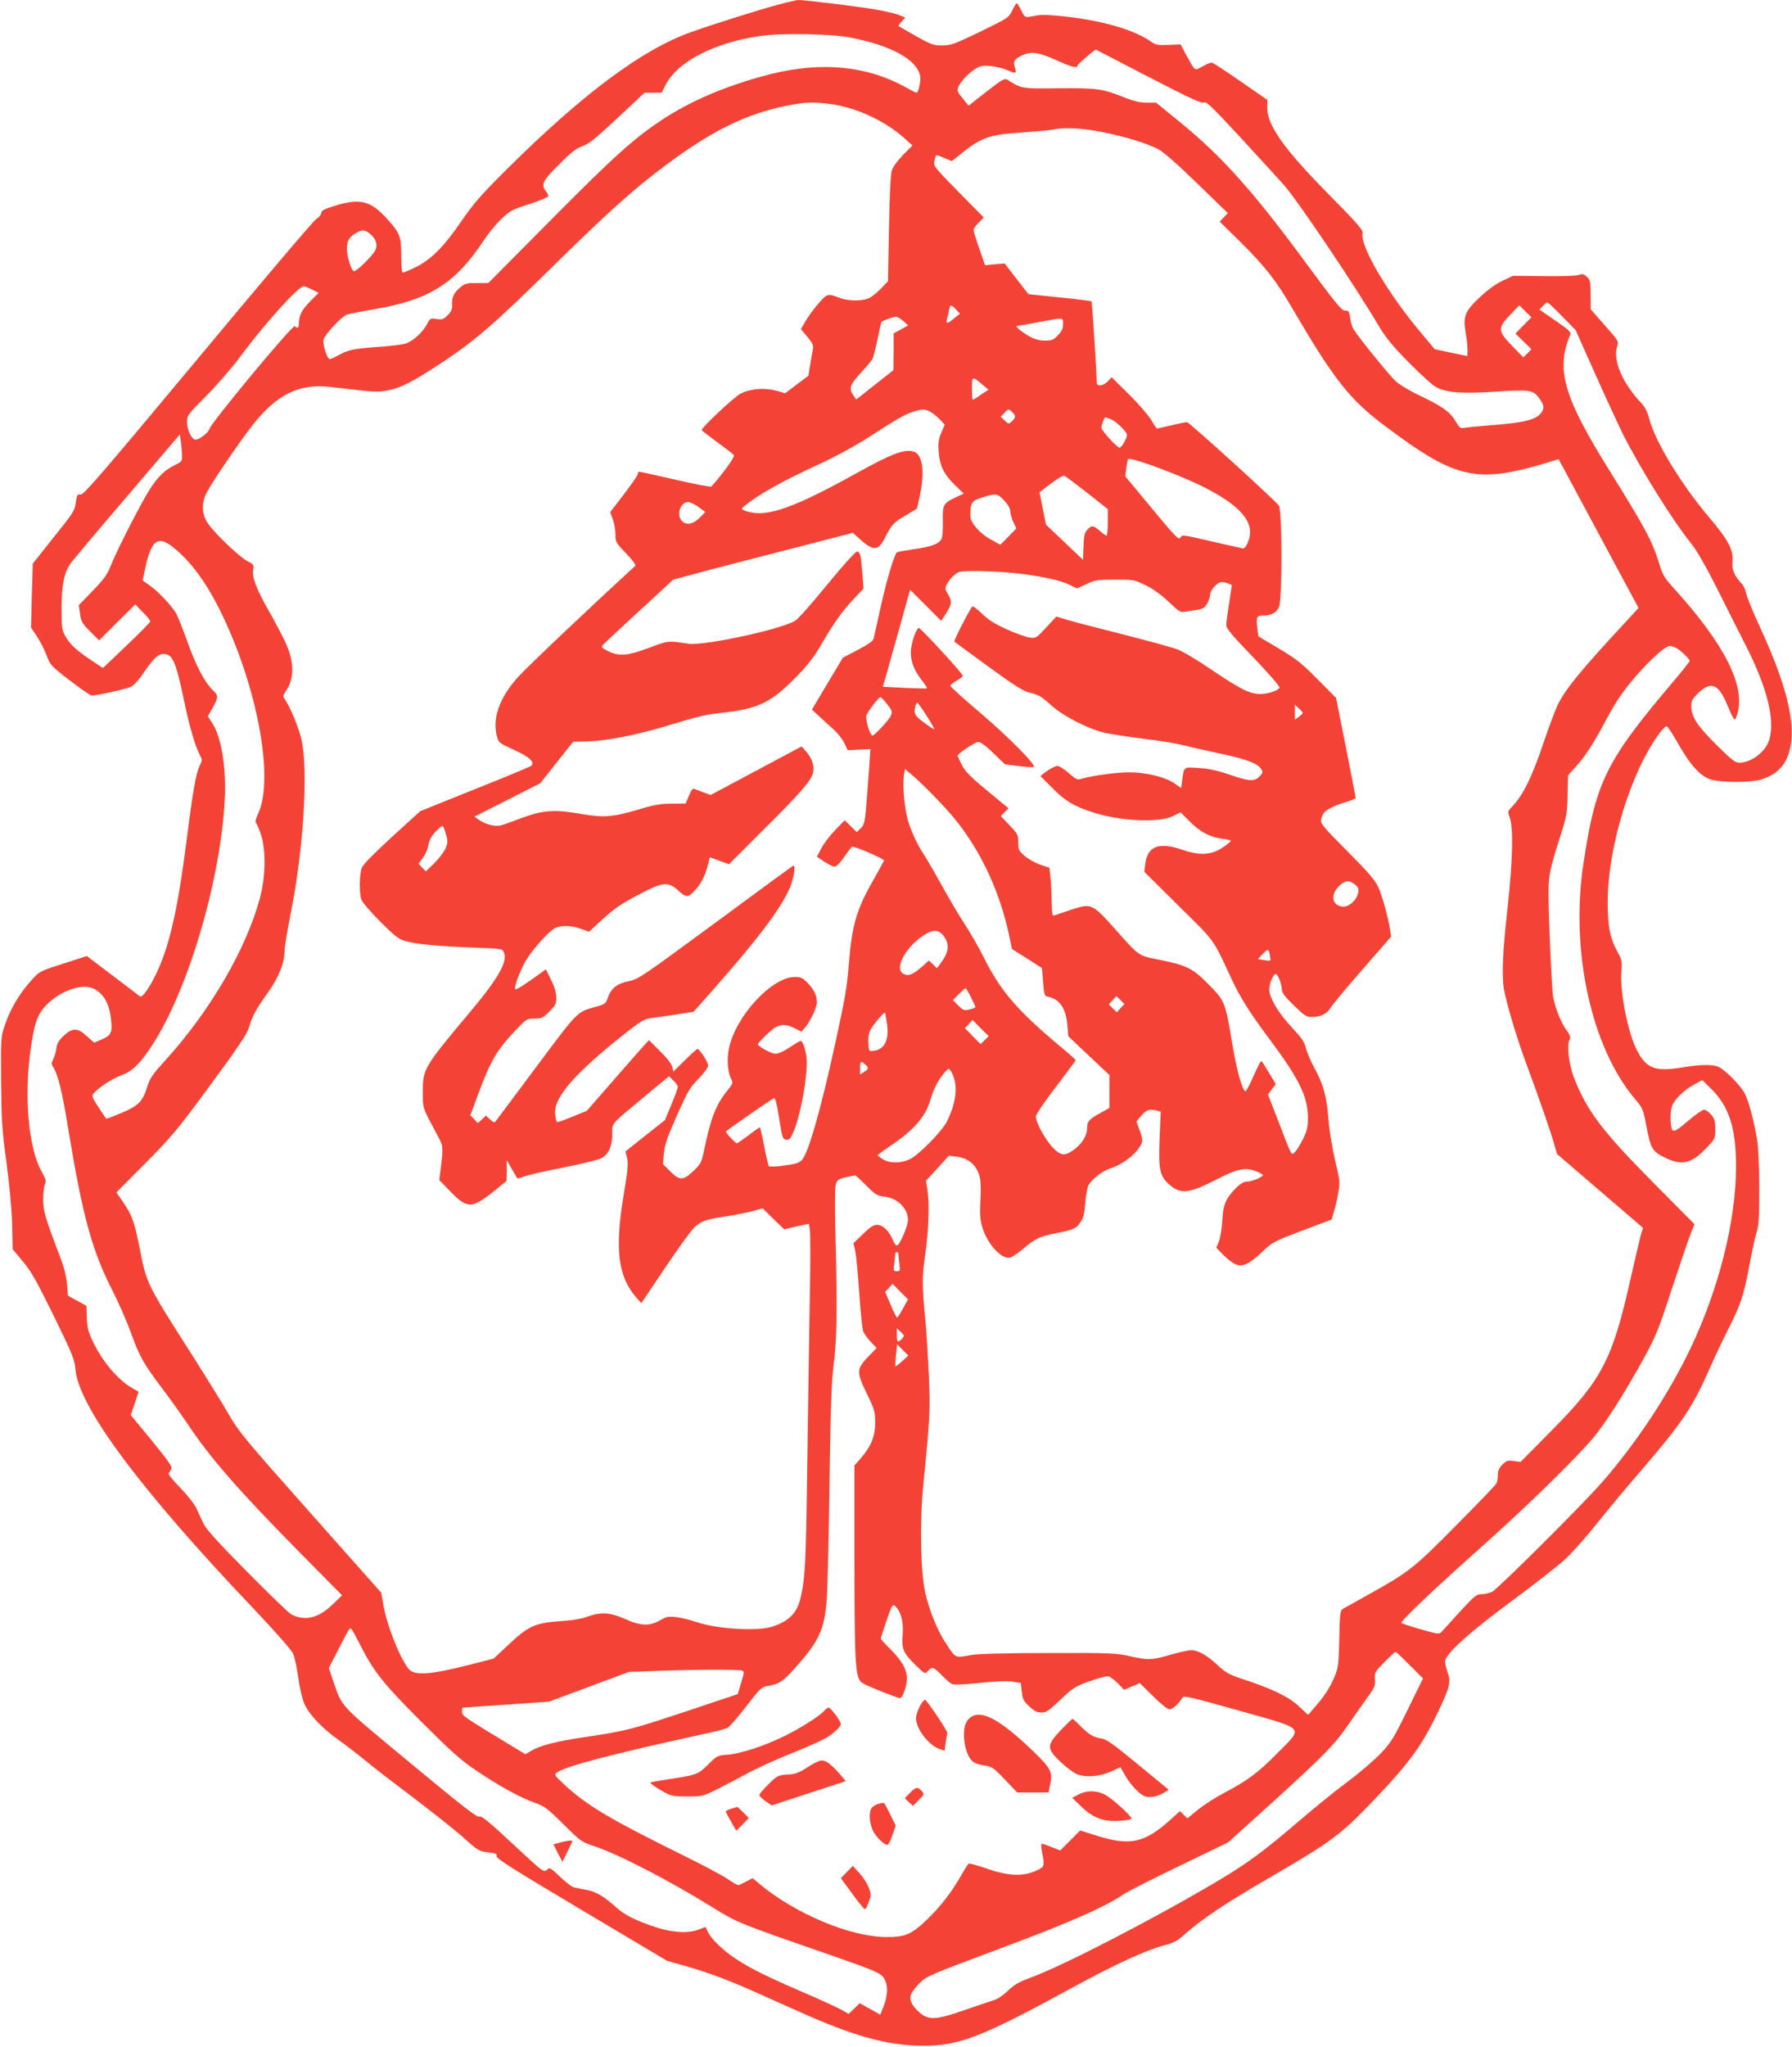 <?xml version="1.0" standalone="no"?>
<!DOCTYPE svg PUBLIC "-//W3C//DTD SVG 20010904//EN"
 "http://www.w3.org/TR/2001/REC-SVG-20010904/DTD/svg10.dtd">
<svg version="1.0" xmlns="http://www.w3.org/2000/svg"
 width="1121pt" height="1280pt" viewBox="0 0 1121 1280"
 preserveAspectRatio="xMidYMid meet">
<g transform="translate(0,1280) scale(0.1,-0.1)"
fill="#f44336" stroke="none">
<path d="M4880 12774 c-103 -26 -424 -127 -560 -176 -305 -109 -677 -387
-1151 -858 -163 -162 -210 -217 -284 -325 -110 -161 -189 -239 -287 -287 -40
-20 -76 -34 -80 -32 -5 3 -8 50 -8 106 0 120 -9 142 -91 232 -102 111 -167
127 -321 80 -69 -21 -88 -31 -88 -45 0 -11 -15 -29 -33 -40 -18 -12 -352 -406
-742 -875 -600 -720 -713 -851 -731 -847 -19 4 -22 -1 -29 -44 -8 -59 -10 -62
-154 -242 l-116 -146 -6 -200 -5 -200 37 -55 c20 -30 47 -83 60 -118 23 -61
28 -67 146 -158 68 -52 129 -94 137 -94 33 0 222 42 247 56 16 8 47 41 69 74
67 99 98 130 131 130 59 0 78 -44 130 -290 33 -159 69 -286 98 -339 17 -32 17
-35 0 -70 -23 -49 -42 -155 -79 -446 -53 -417 -100 -638 -173 -811 -43 -102
-105 -198 -121 -186 -6 5 -83 64 -172 131 l-161 122 -124 -40 c-175 -56 -170
-53 -228 -118 -69 -77 -127 -174 -159 -270 -27 -78 -27 -79 -25 -353 2 -246 5
-302 34 -515 20 -151 33 -295 35 -389 l3 -148 64 -77 c53 -63 86 -122 194
-342 118 -241 130 -272 135 -333 19 -232 404 -751 1112 -1494 133 -141 239
-260 249 -283 10 -21 24 -89 33 -151 9 -68 25 -134 39 -166 31 -67 108 -149
215 -225 47 -33 121 -91 165 -127 44 -37 179 -141 300 -232 121 -92 263 -204
315 -251 90 -81 97 -85 153 -91 48 -6 57 -10 53 -24 -4 -14 104 -82 531 -336
l536 -319 131 -37 c137 -40 262 -87 431 -163 55 -25 172 -77 260 -116 344
-155 554 -213 770 -215 235 -2 373 52 959 372 255 139 449 228 566 258 43 11
77 28 100 49 120 108 266 207 565 380 367 213 431 261 616 453 238 247 318
355 420 566 79 164 86 195 65 256 -9 25 -16 56 -16 69 0 46 149 181 422 382
141 104 291 222 333 261 41 39 128 136 192 217 64 80 186 227 271 325 263 305
329 403 434 641 31 71 86 188 122 258 75 148 95 208 131 402 14 77 33 165 43
195 14 46 17 93 17 280 0 132 -6 256 -13 300 -20 119 -52 241 -77 290 -27 53
-128 154 -168 169 -40 15 -111 14 -225 -5 -168 -27 -221 -8 -281 105 -58 110
-110 374 -98 503 5 54 2 67 -23 112 -48 85 -64 163 -63 321 2 344 148 816 326
1052 18 23 37 42 42 42 6 0 36 -46 68 -102 80 -142 144 -212 209 -232 68 -20
247 -20 315 0 76 23 131 67 160 131 72 158 20 415 -164 814 -47 102 -88 201
-90 220 -3 19 -15 46 -28 60 -48 52 -62 88 -57 139 6 71 -27 134 -142 270
-180 212 -342 478 -380 625 -10 40 -26 71 -49 95 -121 129 -180 271 -150 358
10 27 6 34 -78 128 l-88 100 -1 91 c0 82 -2 93 -23 113 -20 18 -28 20 -51 11
-15 -5 -107 -9 -219 -7 l-192 2 -66 -31 c-44 -21 -93 -57 -143 -104 -93 -88
-104 -117 -88 -219 7 -38 12 -88 12 -109 l0 -39 -102 21 -103 22 -84 100
c-214 255 -387 550 -367 628 4 16 -37 63 -203 231 -288 291 -396 442 -394 554
l1 46 -166 115 c-91 63 -172 116 -179 118 -7 2 -34 -8 -60 -23 -53 -29 -44
-34 -101 68 l-37 69 -76 -3 c-63 -3 -80 0 -105 18 -80 56 -199 100 -359 132
-116 24 -302 43 -345 36 -17 -3 -44 -7 -60 -10 -28 -4 -32 -1 -52 40 -12 25
-25 45 -28 45 -3 0 -16 -21 -28 -46 -22 -45 -27 -48 -200 -132 -161 -78 -183
-86 -237 -86 -55 -1 -68 4 -165 58 -58 33 -107 61 -109 63 -3 2 6 14 19 28
l23 25 -39 16 c-21 9 -86 24 -144 34 -101 18 -452 61 -488 60 -9 -1 -60 -12
-112 -26z m440 -209 c257 -50 417 -138 436 -241 6 -31 -11 -104 -23 -104 -3 0
-34 15 -67 34 -259 143 -559 165 -908 66 -242 -68 -444 -156 -613 -267 -178
-117 -301 -228 -695 -625 l-395 -398 -72 0 c-63 0 -75 -3 -102 -26 -42 -35
-54 -61 -53 -107 2 -31 -4 -45 -28 -69 -27 -26 -35 -29 -69 -23 -38 6 -40 5
-60 -32 -26 -52 -90 -109 -138 -123 -21 -6 -99 -15 -173 -20 -150 -11 -180
-17 -247 -54 -25 -14 -49 -24 -53 -21 -18 11 -42 95 -36 121 8 32 111 143 145
156 14 5 89 20 167 33 352 60 513 161 696 440 26 39 73 96 105 126 53 51 68
59 176 93 64 21 117 43 117 50 0 6 -7 20 -15 30 -32 42 -20 67 83 168 76 77
108 101 146 114 40 14 82 48 219 176 l169 158 53 0 54 0 23 46 c73 147 306
268 594 309 132 19 447 14 564 -10z m1865 -246 c261 -135 333 -168 347 -160
14 9 51 -28 231 -222 117 -128 238 -259 268 -293 86 -97 445 -630 598 -889 41
-68 86 -123 185 -223 72 -73 148 -142 168 -152 67 -36 164 -43 364 -30 214 15
245 11 277 -33 35 -47 40 -67 22 -93 -32 -49 -102 -67 -324 -84 -75 -6 -148
-13 -162 -16 -23 -4 -30 1 -53 41 -35 59 -84 94 -222 160 -61 28 -129 69 -151
89 -39 35 -232 272 -265 326 -9 14 -19 46 -22 72 -6 42 -10 46 -31 45 -21 -2
-59 45 -272 334 -304 412 -502 633 -754 839 l-157 128 -58 0 c-45 0 -81 9
-147 35 -128 52 -168 57 -407 55 -229 -3 -230 -3 -316 52 -20 12 -30 7 -134
-74 l-111 -87 -22 27 c-12 15 -27 35 -34 43 -7 9 -13 23 -13 30 0 26 52 90 99
122 42 28 51 30 106 26 33 -3 80 -14 105 -25 24 -11 47 -19 51 -16 5 2 3 18
-3 34 -12 36 -3 51 46 74 56 26 102 20 211 -29 99 -45 135 -54 135 -35 0 7 86
82 115 100 0 0 149 -77 330 -171z m-1988 -170 c159 -21 337 -104 458 -211 l53
-48 -58 -58 c-35 -36 -63 -74 -71 -98 -8 -26 -14 -149 -18 -366 l-6 -327 -45
-47 c-25 -25 -59 -53 -77 -60 -42 -18 -128 -17 -178 2 -78 30 -78 30 -134 -33
-29 -33 -65 -82 -81 -110 l-30 -51 41 -49 c33 -40 39 -53 34 -78 -3 -16 -11
-60 -17 -97 l-11 -68 -72 -54 -73 -55 -58 16 c-75 19 -158 12 -220 -18 -40
-20 -245 -212 -244 -229 0 -3 44 -36 96 -75 53 -38 100 -75 105 -81 8 -10 -65
-112 -141 -197 -3 -4 -104 15 -224 43 -120 27 -222 50 -227 50 -5 0 -9 -6 -9
-14 0 -8 -39 -64 -86 -126 l-87 -113 17 -46 c9 -25 16 -68 16 -94 0 -47 3 -52
67 -118 39 -41 63 -73 57 -78 -285 -261 -686 -641 -737 -699 -115 -131 -158
-256 -128 -368 10 -39 15 -42 107 -84 95 -43 132 -77 108 -99 -5 -5 -163 -71
-352 -146 l-343 -138 -176 -160 c-109 -100 -181 -173 -189 -193 -16 -39 -18
-161 -3 -201 5 -15 58 -77 117 -136 91 -91 115 -110 157 -122 69 -20 197 -32
418 -41 186 -6 189 -7 199 -30 26 -56 -35 -163 -209 -370 -293 -350 -298 -358
-298 -504 0 -104 -5 -90 94 -275 35 -64 35 -69 15 -227 l-6 -48 67 -69 c111
-115 137 -113 293 14 l61 50 1 65 0 65 31 -55 c18 -30 33 -57 35 -59 2 -2 25
4 51 14 26 9 137 34 246 55 109 22 213 47 230 57 45 26 67 75 67 150 0 73 -17
53 210 242 l145 120 27 -26 c16 -15 28 -33 28 -41 0 -7 -18 -57 -40 -110 l-40
-97 -124 -98 -123 -98 10 -43 c8 -35 4 -79 -22 -232 -56 -340 -35 -508 80
-639 l31 -35 149 222 c83 123 166 238 186 255 42 38 71 48 208 68 55 9 126 23
158 32 l58 16 67 -66 68 -65 77 18 77 17 6 -36 c4 -20 4 -209 0 -421 -4 -212
-11 -682 -16 -1045 -8 -619 -13 -708 -40 -831 -22 -99 -70 -150 -173 -185 -93
-33 -348 -18 -481 27 -39 14 -96 27 -127 31 -49 5 -62 2 -101 -21 -64 -37
-120 -35 -218 9 -92 41 -152 45 -234 15 -35 -14 -96 -24 -175 -29 -154 -11
-196 -30 -321 -148 l-92 -86 -149 -38 c-260 -66 -352 -71 -388 -20 -60 85
-133 274 -154 400 l-12 70 -443 499 c-400 450 -450 510 -506 608 -34 60 -141
233 -237 384 -281 441 -281 440 -324 657 -33 169 -49 212 -102 291 l-45 65
180 181 c165 166 199 206 407 489 173 235 230 320 242 360 21 73 46 118 120
221 67 95 103 184 103 260 0 22 18 129 39 236 79 393 110 883 68 1080 -16 75
-74 215 -108 261 -10 13 -8 22 8 45 53 75 55 174 6 290 -16 38 -64 130 -106
204 -82 142 -113 223 -103 271 5 26 1 31 -37 50 -51 27 -209 178 -248 238 -39
60 -40 128 -3 196 33 63 199 307 280 411 152 196 294 267 490 244 293 -34 291
-34 361 -21 81 15 159 55 340 175 210 140 324 239 671 580 361 355 522 500
717 646 327 245 558 351 855 394 51 7 111 6 187 -5z m1693 -174 c144 -28 282
-70 357 -109 30 -15 121 -95 241 -212 l193 -187 -25 -26 -26 -27 131 -129
c151 -149 223 -241 321 -410 265 -452 360 -573 583 -740 450 -337 574 -363
1038 -221 l47 14 44 -81 c24 -45 137 -255 250 -466 l206 -383 -77 -84 c-286
-308 -376 -418 -428 -521 -14 -29 -53 -132 -86 -229 -76 -225 -128 -332 -200
-409 -28 -29 -28 -31 -14 -70 23 -66 18 -270 -15 -570 -32 -286 -37 -431 -19
-517 22 -105 80 -298 140 -459 80 -215 154 -430 173 -500 l16 -56 269 -231
269 -231 -14 -46 c-7 -26 -36 -149 -64 -273 -113 -505 -179 -631 -496 -951
l-192 -194 -43 6 c-37 5 -46 2 -71 -23 -20 -21 -28 -38 -28 -65 0 -20 -4 -44
-9 -53 -5 -9 -119 -128 -254 -264 -265 -268 -294 -290 -551 -433 -76 -42 -146
-81 -156 -87 -16 -10 -19 -32 -22 -187 -4 -162 -6 -181 -30 -238 -29 -69 -67
-127 -126 -193 l-39 -45 -60 56 c-64 59 -166 108 -355 170 -77 25 -100 38
-150 84 -67 63 -124 95 -166 95 -15 0 -66 -11 -112 -24 -136 -39 -150 -40
-262 -16 -98 22 -123 23 -518 22 -266 0 -438 -5 -480 -12 -108 -19 -100 -22
-156 62 -59 87 -106 202 -136 327 -29 126 -35 432 -14 656 45 455 46 480 36
714 -6 124 -15 273 -21 331 -22 230 -22 271 0 423 21 151 26 313 12 402 l-9
50 72 78 71 79 50 -6 c76 -9 128 -56 145 -132 5 -21 7 -86 3 -144 -4 -82 -2
-118 11 -162 31 -107 121 -206 175 -193 14 4 50 28 80 54 73 63 107 79 199 97
113 21 135 30 160 69 19 26 26 54 31 122 4 48 13 97 19 109 21 39 89 92 143
109 85 28 174 103 193 162 4 12 -2 42 -14 72 -11 29 -20 54 -20 56 0 2 14 20
31 40 31 35 51 41 97 29 l23 -7 -7 -168 c-8 -194 1 -235 62 -288 68 -61 124
-55 285 28 136 71 187 82 254 57 25 -10 45 -21 45 -25 0 -12 -69 -41 -99 -41
-20 0 -41 -12 -71 -42 -62 -63 -79 -102 -84 -205 -3 -48 -12 -105 -21 -127
l-16 -39 43 -45 c24 -24 58 -51 76 -58 45 -20 84 -2 169 78 65 61 75 66 250
132 l183 69 15 51 c9 28 21 81 27 118 11 63 10 76 -20 200 -18 77 -36 186 -42
260 -11 143 -31 216 -90 323 -21 39 -44 93 -51 120 -10 41 -27 65 -90 132 -81
86 -139 184 -139 235 0 39 27 101 42 96 14 -5 36 -63 37 -99 1 -18 22 -46 75
-97 68 -66 77 -72 115 -72 54 0 94 21 118 62 11 18 100 125 198 237 l177 203
-6 42 c-12 77 -48 211 -73 265 -18 43 -60 92 -194 227 -159 160 -171 175 -164
201 3 15 12 34 18 41 16 20 75 48 140 67 31 9 57 21 57 26 0 6 -28 149 -61
317 l-61 307 -116 117 c-99 100 -133 127 -242 192 l-128 76 -7 55 c-8 65 -3
75 34 75 55 0 89 19 103 58 20 57 19 600 -2 630 -25 35 -561 522 -575 522 -8
0 -51 -9 -97 -20 -46 -11 -86 -20 -90 -20 -3 0 -20 24 -36 53 -17 28 -79 101
-139 160 l-109 108 -24 -26 c-13 -14 -34 -25 -47 -25 -19 0 -23 5 -23 33 -2
83 -28 488 -32 492 -3 3 -92 14 -199 25 -107 11 -195 20 -195 20 -1 0 -34 43
-75 96 l-74 96 -61 -5 -62 -6 -36 104 c-20 58 -36 110 -36 117 0 7 14 27 32
45 l32 33 -158 160 c-152 155 -157 161 -151 193 4 17 9 34 11 36 2 2 25 -5 51
-17 l47 -20 39 31 c142 117 194 136 397 148 85 6 173 14 195 18 74 16 174 11
305 -14z m-4578 -635 c40 -31 53 -72 35 -106 -21 -40 -123 -138 -135 -130 -16
10 -42 96 -42 138 0 50 13 74 53 98 40 25 58 25 89 0z m-360 -351 l41 -21 -51
-51 c-54 -55 -72 -90 -72 -138 0 -30 -9 -36 -26 -19 -12 12 -525 -605 -534
-643 -6 -23 -63 -67 -87 -67 -23 0 -53 62 -53 109 0 43 3 47 125 170 68 69
164 180 212 246 145 196 360 435 393 435 6 0 29 -9 52 -21z m7819 -166 l86
-88 118 -265 c65 -146 144 -317 176 -382 106 -212 312 -543 429 -688 34 -42
91 -141 161 -280 59 -118 141 -281 182 -361 130 -256 181 -457 146 -582 -21
-76 -111 -146 -187 -147 -28 0 -47 15 -146 113 -120 119 -156 175 -156 242 0
33 7 45 45 82 81 77 128 55 185 -87 18 -44 36 -80 41 -80 4 0 13 17 18 38 49
173 -79 428 -384 767 -73 80 -84 98 -104 165 -44 144 -87 225 -314 589 -287
461 -336 631 -243 852 5 11 -19 33 -94 84 l-100 69 22 23 c12 13 24 23 27 23
4 0 45 -39 92 -87z m-3790 41 l24 -26 -35 -28 c-44 -37 -54 -37 -46 -4 4 15
10 39 13 55 7 36 13 36 44 3z m3549 -99 l-50 -51 50 -49 50 -49 -25 -26 -26
-25 -69 71 c-91 94 -93 112 -13 195 l57 60 38 -38 38 -37 -50 -51z m-3880 28
l31 -28 -45 -25 -46 -25 0 -115 -1 -115 -117 -92 -116 -92 -18 27 c-29 44 -22
65 45 138 35 38 69 78 75 90 6 11 20 68 32 125 12 57 22 104 23 105 8 8 76 33
89 33 10 1 31 -11 48 -26z m1000 -20 c0 -28 -8 -45 -32 -70 -28 -29 -38 -33
-82 -33 -38 0 -64 8 -101 29 -44 25 -85 60 -74 62 2 0 60 10 129 23 171 32
160 33 160 -11z m-501 -381 l35 -29 -47 -31 c-25 -18 -48 -32 -51 -32 -3 0 -6
32 -6 70 0 79 1 80 69 22z m-331 -166 c15 -8 42 -30 60 -48 l32 -34 -21 -49
c-17 -39 -21 -62 -17 -119 6 -89 33 -143 104 -212 l53 -51 -49 -23 c-80 -37
-85 -48 -82 -151 1 -49 -2 -98 -8 -109 -17 -32 -62 -49 -169 -64 -54 -8 -104
-17 -110 -20 -16 -11 -68 -184 -106 -361 -20 -88 -38 -169 -40 -180 -3 -13
-37 -37 -98 -69 l-94 -49 -97 -162 -97 -163 48 -44 c26 -25 68 -62 91 -83 24
-22 53 -59 64 -83 l21 -44 71 4 71 3 -3 -45 c-1 -25 -9 -130 -17 -235 -14
-179 -16 -191 -40 -214 l-25 -25 -38 37 -38 37 -61 -63 c-33 -34 -72 -86 -86
-114 l-27 -51 47 -31 c26 -17 54 -31 64 -31 11 0 35 24 59 59 22 33 45 63 50
66 10 6 199 -75 200 -86 0 -3 -29 -56 -64 -118 -108 -188 -136 -284 -156 -530
-12 -151 -23 -212 -86 -501 -92 -420 -167 -680 -207 -724 -18 -19 -39 -26
-111 -35 -49 -7 -92 -9 -96 -4 -4 4 -17 61 -30 126 -12 64 -24 117 -27 117 -2
0 -34 -22 -70 -50 -36 -27 -69 -50 -73 -50 -9 0 -74 69 -69 74 20 18 292 207
301 208 8 2 19 -40 32 -127 19 -120 23 -130 44 -133 18 -3 26 5 43 43 49 112
96 378 84 475 -8 55 -24 100 -37 100 -5 0 -36 -18 -68 -40 -35 -24 -71 -40
-88 -40 -23 0 -84 31 -111 56 -7 7 82 94 111 110 38 20 72 18 120 -7 l42 -21
24 28 c33 40 72 124 72 156 0 42 -18 80 -58 121 -31 32 -42 37 -80 37 -144 0
-371 -246 -412 -447 -14 -66 -8 -148 13 -189 14 -27 13 -30 -26 -78 -70 -89
-101 -169 -143 -371 -15 -74 -20 -84 -65 -127 -64 -62 -87 -63 -147 -3 l-45
45 6 68 c6 55 21 100 82 237 68 152 82 176 136 230 34 35 59 69 59 81 0 21
-54 104 -67 104 -4 0 -40 -32 -79 -71 l-72 -71 -6 29 c-4 18 -34 57 -76 98
l-70 70 -24 -25 c-13 -14 -100 -113 -194 -221 l-171 -196 -91 -37 c-50 -21
-93 -36 -96 -33 -3 3 -8 23 -11 45 -13 98 102 238 386 468 142 114 166 130
208 136 27 4 98 14 160 23 l111 17 128 144 c273 309 415 498 471 623 29 64 44
159 23 146 -7 -4 -227 -165 -488 -358 -461 -339 -478 -351 -542 -364 -71 -14
-110 -46 -130 -109 -10 -29 -18 -35 -68 -49 -124 -34 -112 -22 -374 -373 -134
-179 -248 -333 -255 -341 -10 -14 -14 -13 -37 8 l-26 24 -25 -23 -26 -24 -23
25 -24 24 52 140 c76 204 114 267 232 393 67 70 70 72 118 72 44 0 53 4 92 44
39 38 44 49 44 87 0 30 -11 67 -33 111 l-32 66 -95 -68 c-58 -41 -96 -63 -98
-55 -5 20 35 124 70 182 41 67 141 179 179 198 37 20 102 18 164 -4 l50 -18
70 65 c89 82 133 112 261 178 133 69 166 71 229 13 50 -46 61 -44 111 13 32
36 58 90 74 155 l10 42 60 -22 60 -22 230 230 c222 221 284 293 296 342 10 39
-5 88 -39 128 l-32 37 -285 -152 -285 -152 -40 15 c-22 8 -48 18 -58 22 -14 6
-21 -2 -37 -41 l-21 -49 -87 -1 c-67 0 -111 -7 -192 -32 -178 -53 -231 -57
-377 -32 -164 29 -235 24 -368 -25 -55 -21 -113 -42 -129 -46 -36 -11 -99 5
-140 34 l-28 20 206 104 206 105 103 130 102 129 100 3 c117 4 299 40 488 97
217 65 227 68 364 84 211 24 291 65 449 227 65 66 108 122 149 193 78 135 137
218 208 292 l59 62 -7 88 c-9 123 -14 143 -34 143 -10 0 -85 -83 -186 -206
-92 -113 -182 -215 -199 -225 -88 -55 -573 -159 -669 -145 -127 20 -128 20
-248 -26 -133 -50 -189 -54 -257 -19 -37 19 -42 24 -31 37 7 9 109 104 227
212 l213 197 97 26 c53 15 169 45 257 68 88 23 297 77 465 120 l305 79 30 -27
c98 -91 127 -91 172 -2 41 81 54 95 134 141 l65 39 18 81 c33 155 17 262 -42
277 -59 14 -135 -15 -348 -133 -393 -218 -560 -278 -681 -245 -48 13 -51 18
-25 38 99 78 230 151 470 262 104 48 223 113 308 168 178 115 225 142 277 158
55 18 73 18 105 1z m514 -3 c23 -21 23 -36 -2 -58 -20 -18 -21 -18 -45 5 l-25
24 22 23 c26 27 26 28 50 6z m621 -47 c32 -13 97 -78 97 -96 0 -20 -34 -80
-46 -80 -16 0 -114 108 -114 125 0 18 18 65 25 65 3 0 20 -6 38 -14z m-5814
-227 c1 -32 -3 -37 -42 -56 -65 -32 -106 -70 -159 -152 -54 -83 -212 -392
-248 -486 -18 -47 -42 -80 -110 -150 l-87 -90 8 -54 c6 -48 13 -60 63 -110
l56 -56 113 113 113 112 47 -48 c26 -26 47 -52 47 -58 0 -6 -67 -74 -148 -151
l-148 -141 -75 50 c-94 63 -135 102 -162 153 -20 35 -22 55 -22 175 1 140 15
214 53 271 9 15 168 204 352 419 l335 393 7 -49 c3 -27 7 -65 7 -85z m6233
-124 c302 -124 448 -239 448 -353 0 -44 -25 -102 -45 -102 -5 1 -93 20 -195
44 -180 42 -185 43 -196 24 -9 -18 -29 2 -178 182 l-167 201 6 47 c4 26 8 53
10 59 5 14 135 -28 317 -102z m-571 -107 l129 -102 0 -83 c0 -46 -4 -83 -8
-83 -4 0 -23 13 -42 30 -42 36 -51 36 -78 7 -17 -18 -22 -37 -24 -105 l-3 -83
-116 110 -116 110 -20 101 -20 101 71 55 c39 29 77 52 84 49 7 -3 71 -51 143
-107z m-519 -48 c24 -27 38 -50 38 -68 0 -15 9 -45 19 -67 l19 -40 -50 -51
-50 -51 -53 29 c-75 40 -135 108 -135 152 0 83 8 94 74 115 86 27 95 26 138
-19z m-1912 -41 l42 -31 -27 -28 c-42 -44 -79 -56 -110 -36 -48 31 -25 126 30
126 12 0 41 -14 65 -31z m-3289 -250 c112 -88 213 -226 304 -414 225 -462 331
-1033 231 -1251 -14 -29 -21 -56 -16 -59 5 -3 19 -36 32 -73 32 -96 31 -258
-5 -394 -84 -319 -311 -710 -596 -1023 -79 -87 -94 -109 -112 -168 -27 -87
-55 -114 -165 -160 -48 -20 -89 -35 -89 -34 -1 1 -23 33 -48 71 -38 57 -44 72
-34 85 31 37 113 92 169 113 71 26 117 67 188 173 230 340 439 1038 466 1555
10 204 -22 396 -81 482 l-25 38 30 53 c36 65 37 77 5 107 -53 50 -107 151
-160 299 -29 82 -63 167 -75 188 -30 49 -113 137 -167 174 l-41 29 18 84 c37
168 79 198 171 125z m5232 -160 c160 -14 310 -44 373 -74 l51 -25 59 27 c54
26 69 28 179 28 118 0 121 0 195 -37 49 -25 99 -61 143 -104 62 -59 72 -65
100 -60 18 3 52 8 76 12 34 5 47 13 62 38 10 17 19 43 19 57 0 28 46 79 72 79
9 0 27 -4 41 -9 l23 -9 -17 -114 c-10 -62 -18 -124 -18 -138 -1 -19 39 -67
170 -202 99 -104 167 -182 163 -189 -12 -20 -72 -39 -121 -39 -65 0 -119 27
-305 152 -86 59 -182 116 -213 127 -32 12 -182 53 -334 92 -152 38 -309 79
-350 91 l-73 22 -64 -69 c-61 -66 -64 -68 -103 -62 -21 2 -86 26 -143 51 -77
35 -116 60 -155 98 -28 28 -55 48 -60 45 -12 -8 -119 -215 -113 -220 3 -2 98
-72 213 -156 155 -113 219 -154 255 -162 63 -16 71 -20 144 -85 76 -67 233
-146 334 -168 39 -8 149 -25 244 -37 95 -11 207 -30 249 -41 42 -11 137 -32
211 -48 165 -34 245 -63 267 -96 15 -23 14 -26 -7 -49 -32 -34 -66 -32 -191
11 -75 26 -128 37 -190 41 -98 6 -91 11 -104 -79 l-6 -47 -42 30 c-56 39 -179
69 -281 69 -79 0 -228 -20 -295 -39 -31 -10 -37 -8 -85 34 -28 25 -60 45 -71
45 -12 0 -40 -14 -64 -31 l-43 -32 74 -74 c80 -82 139 -117 263 -156 172 -54
407 -63 495 -20 l45 23 60 -60 c66 -65 123 -95 203 -106 28 -3 52 -9 52 -13 0
-3 -23 -22 -51 -41 -69 -47 -143 -52 -248 -16 -149 52 -221 26 -236 -83 l-7
-53 214 -212 c234 -231 212 -200 332 -458 52 -113 115 -213 242 -383 181 -242
235 -354 236 -483 0 -62 -5 -83 -31 -136 -17 -34 -39 -71 -50 -80 -24 -22 -15
-40 -105 194 l-64 165 24 32 25 33 -42 70 c-23 39 -44 72 -48 74 -4 3 -26 -40
-50 -95 -23 -54 -47 -97 -51 -94 -21 13 -54 134 -81 295 -44 264 -46 269 -146
371 -101 103 -136 121 -308 156 -138 28 -123 17 -286 200 -138 153 -142 155
-270 113 -52 -17 -100 -34 -106 -36 -10 -4 -13 17 -14 88 -1 51 -4 120 -8 152
l-6 59 -56 19 c-31 10 -75 35 -98 54 -38 33 -41 39 -41 86 0 46 -3 53 -55 107
l-54 57 24 25 24 24 -133 110 c-108 89 -138 120 -160 163 -14 29 -26 54 -26
56 0 12 111 86 129 86 15 0 49 -25 95 -70 l73 -70 87 -11 c48 -6 90 -8 93 -5
14 13 -154 183 -328 332 -107 91 -194 169 -194 175 0 5 18 20 39 32 22 12 39
26 39 30 -2 17 -268 305 -276 300 -20 -12 -49 -102 -49 -153 -1 -60 22 -116
75 -183 16 -21 28 -40 26 -42 -2 -2 -65 0 -140 3 l-136 7 23 80 c12 44 50 180
85 303 l62 224 98 -98 97 -97 31 48 c36 58 38 76 10 121 -18 30 -19 36 -5 61
15 31 52 67 76 76 26 9 186 7 313 -4z m4170 -470 c28 -14 87 -70 87 -82 0 -4
-46 -63 -103 -130 -422 -498 -484 -624 -562 -1139 -83 -549 51 -1154 327
-1476 44 -51 47 -59 69 -174 26 -134 36 -150 117 -189 101 -50 163 -36 251 56
61 63 61 63 61 123 0 50 -4 66 -26 91 -14 17 -34 31 -44 31 -10 0 -55 -32
-100 -70 -66 -57 -85 -68 -96 -59 -16 13 -19 114 -4 153 15 41 75 99 134 131
l55 30 56 -55 c111 -109 155 -246 155 -483 0 -341 -107 -767 -286 -1142 -135
-283 -338 -590 -552 -835 -124 -142 -657 -672 -689 -686 -18 -8 -48 -14 -66
-14 -30 0 -44 -11 -132 -107 -54 -60 -106 -116 -116 -127 -16 -18 -20 -17
-130 14 -63 18 -118 36 -122 40 -10 9 198 206 523 496 259 231 547 512 671
655 78 91 208 295 333 524 65 120 86 173 166 419 51 154 103 308 116 340 l24
60 -258 260 c-319 322 -414 448 -494 651 -34 87 -48 207 -30 242 9 16 5 28
-23 67 -32 45 -65 129 -79 201 -9 41 -31 548 -29 665 1 100 11 145 78 355 35
108 39 132 41 243 l3 123 47 52 c58 63 113 148 187 287 72 136 123 208 226
321 86 93 153 149 178 149 8 0 24 -5 36 -11z m-4935 -351 c36 -46 37 -50 21
-81 -12 -24 -99 -117 -110 -117 -15 0 -43 85 -40 122 1 18 77 118 89 118 4 0
22 -19 40 -42z m251 -78 c28 -44 48 -80 45 -80 -10 0 -89 57 -108 78 -14 16
-17 30 -12 57 4 20 11 33 15 30 5 -3 32 -41 60 -85z m2351 21 c0 -3 -12 -14
-25 -24 l-25 -18 0 47 0 47 25 -23 c14 -13 25 -26 25 -29z m-2309 -518 c112
-115 164 -179 232 -283 117 -182 201 -393 246 -620 l11 -55 94 -59 94 -60 7
-87 c7 -86 8 -88 36 -94 69 -15 107 -73 116 -176 l6 -70 128 -121 129 -121 0
-103 0 -103 -57 -32 c-71 -39 -83 -53 -83 -97 0 -45 -32 -96 -83 -133 -57 -41
-82 -38 -134 17 -47 51 -103 154 -103 190 0 14 48 86 125 186 68 90 124 165
124 168 0 3 -43 41 -96 85 -272 228 -376 349 -483 565 -29 58 -81 148 -115
200 -34 52 -100 163 -145 245 -46 83 -96 169 -112 193 -40 58 -84 156 -102
224 -19 75 -30 206 -22 263 l7 46 47 -40 c26 -22 86 -79 133 -128z m-3050
-245 c11 -41 10 -51 -5 -86 -10 -22 -41 -63 -70 -91 l-52 -51 -23 24 -23 25
26 34 c14 18 29 49 32 68 4 19 11 43 17 54 15 32 70 86 78 78 4 -5 13 -29 20
-55z m5684 -309 c22 -18 26 -27 21 -53 -9 -43 -53 -86 -90 -86 -70 0 -88 70
-32 126 39 39 63 42 101 13z m-2568 -328 c35 -51 27 -101 -27 -171 l-19 -25
-25 24 -25 24 -47 -42 c-54 -47 -83 -58 -113 -41 -59 31 13 167 129 242 59 38
96 35 127 -11z m2037 -113 c3 -17 4 -33 2 -35 -2 -2 -20 -1 -41 3 l-36 6 27
29 c35 37 40 36 48 -3z m-7356 -212 c61 -32 95 -91 106 -187 11 -85 2 -104
-56 -129 l-49 -21 -45 40 c-58 54 -90 55 -146 3 -30 -29 -41 -47 -45 -76 -2
-21 -11 -52 -19 -68 -13 -26 -14 -32 -1 -52 29 -43 57 -158 92 -374 91 -555
149 -770 278 -1022 38 -74 91 -195 117 -268 55 -151 77 -189 199 -351 48 -64
116 -159 151 -211 142 -214 312 -410 692 -796 l278 -281 -63 -61 c-88 -83
-170 -102 -256 -58 -14 8 -139 128 -277 268 -184 186 -256 266 -272 301 -12
26 -32 68 -44 95 -12 26 -56 82 -100 127 -43 44 -76 84 -73 90 3 5 10 17 16
26 10 13 -11 43 -120 178 l-133 161 25 73 24 73 -40 23 c-92 53 -189 169 -249
297 -26 56 -33 83 -35 143 l-2 74 -58 32 -58 32 -6 74 c-5 52 -19 107 -49 184
-86 224 -100 273 -100 345 0 38 5 80 11 93 9 20 6 33 -20 79 -85 149 -113 484
-66 788 21 142 40 195 88 247 88 96 232 147 305 109z m5485 -51 c15 -30 28
-58 29 -62 2 -4 -14 -11 -35 -16 -35 -8 -40 -7 -72 24 l-34 34 36 37 c21 21
40 38 43 38 3 0 18 -25 33 -55z m937 -70 l-24 -26 -25 25 -25 25 24 26 24 26
25 -25 25 -25 -24 -26z m-1461 -100 c14 -99 -16 -159 -84 -167 -30 -3 -30 -2
-33 49 -2 32 3 63 12 80 16 32 87 116 92 110 2 -2 8 -34 13 -72z m611 -100
l-26 -25 -49 50 -49 50 24 25 24 26 50 -51 51 -50 -25 -25z m-748 -152 c24
-21 23 -28 -7 -47 l-25 -16 0 40 c0 44 5 48 32 23z m558 -93 c20 -70 3 -165
-46 -263 -32 -63 -172 -206 -231 -236 -54 -27 -127 -28 -170 -1 -18 11 -33 22
-33 25 0 2 34 28 76 56 152 102 223 184 255 292 20 71 52 130 93 175 19 22 21
22 33 5 7 -9 18 -33 23 -53z m-551 -664 c57 -58 68 -64 114 -70 82 -9 147 -74
147 -145 0 -40 -53 -161 -70 -161 -6 0 -18 17 -26 38 -23 54 -62 92 -97 92
-22 0 -44 -14 -89 -58 l-59 -57 11 -49 c6 -26 17 -144 25 -261 8 -117 19 -226
25 -241 6 -16 28 -46 48 -67 l36 -37 -46 -48 c-83 -86 -84 -97 -9 -251 42 -88
46 -102 46 -171 -1 -85 -25 -144 -92 -222 l-38 -43 0 -605 c1 -661 5 -727 51
-756 25 -17 218 -94 234 -94 16 0 42 72 43 121 1 58 -31 114 -107 189 -31 30
-56 58 -56 62 0 5 16 56 36 114 35 100 37 104 55 88 35 -32 52 -98 46 -176 -8
-90 3 -116 80 -191 59 -57 59 -58 78 -37 26 29 35 26 85 -26 25 -25 53 -50 63
-55 12 -7 70 -5 175 6 103 11 174 13 207 8 l50 -8 7 -55 c5 -47 12 -60 47 -92
31 -29 48 -38 76 -38 31 0 46 11 119 80 77 74 90 82 181 115 55 20 108 34 120
31 11 -3 37 -23 58 -44 l39 -40 49 21 49 21 83 -82 c52 -51 90 -82 104 -82 19
0 60 38 81 75 6 12 70 -3 352 -83 425 -120 406 -99 238 -269 -119 -121 -186
-170 -333 -247 -49 -26 -121 -72 -159 -102 l-68 -56 -24 23 -23 22 -53 -48
c-168 -152 -257 -172 -472 -104 l-99 31 -63 -63 -62 -62 -57 23 c-30 12 -58
21 -60 18 -3 -3 -1 -29 5 -58 16 -83 15 -85 -42 -111 -81 -36 -174 -31 -306
15 -57 20 -107 34 -112 31 -5 -3 -23 -31 -41 -63 -64 -113 -132 -202 -217
-284 -102 -98 -140 -114 -267 -112 -222 4 -559 146 -779 328 l-48 40 -42 -22
c-22 -12 -44 -22 -48 -22 -4 0 -36 18 -70 41 -35 23 -153 86 -263 140 -478
236 -618 320 -760 453 -56 52 -59 57 -42 70 51 39 335 114 922 242 66 14 131
31 144 37 14 7 67 67 118 134 84 110 98 123 131 128 76 13 98 27 175 113 152
170 184 239 199 432 5 69 13 395 17 725 7 481 12 628 26 740 21 162 23 356 12
780 -5 172 -5 317 0 340 9 41 14 44 123 64 3 1 34 -28 69 -63z m201 -430 c0
-7 3 -34 6 -60 6 -43 5 -46 -16 -46 -21 0 -22 3 -16 46 3 26 6 53 6 60 0 8 5
14 10 14 6 0 10 -6 10 -14z m29 -339 c-17 -31 -34 -57 -37 -57 -4 0 -22 36
-41 81 l-34 80 24 25 23 25 48 -49 48 -48 -31 -57z m-6 -189 c-25 -28 -33 -22
-33 24 l0 41 25 -23 c23 -22 24 -25 8 -42z m1 -141 c-22 -19 -41 -34 -43 -32
-2 2 0 34 4 71 l7 67 35 -35 35 -36 -38 -35z m-3392 -1772 c87 -171 141 -239
382 -481 196 -195 249 -243 351 -311 145 -97 273 -167 362 -198 59 -21 78 -35
177 -133 107 -106 114 -112 191 -137 151 -50 469 -214 740 -382 158 -98 160
-99 735 -298 289 -101 320 -114 341 -149 25 -41 24 -101 -2 -170 l-22 -56 -64
36 -65 36 -34 -33 -35 -34 -47 27 c-26 14 -132 63 -237 108 -229 99 -328 148
-418 207 -77 49 -155 123 -177 168 -8 17 -15 31 -16 33 0 1 -18 -5 -40 -14
-60 -26 -163 -22 -264 11 -122 39 -199 76 -250 122 -83 74 -130 102 -188 113
-31 6 -68 13 -81 16 -13 3 -52 33 -87 66 -62 59 -65 61 -83 44 -19 -18 -25
-13 -213 162 -154 143 -196 178 -210 171 -13 -7 -103 63 -430 334 -452 375
-426 347 -483 513 l-28 82 58 113 c32 63 62 120 68 127 13 16 14 14 69 -93z
m6567 -129 l83 -83 -96 -195 c-85 -174 -102 -203 -167 -272 -40 -42 -133 -123
-208 -178 -75 -56 -211 -166 -303 -245 -220 -189 -319 -262 -501 -371 -389
-232 -973 -534 -1172 -607 -81 -30 -109 -46 -150 -85 -27 -27 -66 -53 -85 -58
-19 -6 -100 -33 -180 -61 -184 -65 -232 -67 -289 -16 -53 48 -67 84 -48 121 9
16 33 46 54 66 42 40 60 48 515 218 417 155 645 256 758 334 25 17 182 97 349
177 l304 147 280 253 c321 292 390 362 477 491 35 51 86 124 114 162 45 61 50
73 47 114 -3 43 0 47 60 108 35 35 66 64 69 64 3 0 43 -38 89 -84z m-4177 -34
c15 -6 14 -13 -6 -77 l-21 -70 -320 -107 c-343 -114 -380 -124 -638 -162 -180
-27 -282 -53 -336 -87 l-34 -20 -111 67 c-280 170 -286 174 -286 200 0 13 1
24 3 24 1 1 124 9 272 19 l270 19 250 93 250 93 170 6 c247 9 517 10 537 2z"/>
<path d="M5772 2158 c-21 -28 -42 -78 -42 -104 0 -65 80 -170 147 -192 l32
-11 6 47 c4 26 9 54 11 63 3 12 -129 209 -140 209 -2 0 -8 -6 -14 -12z"/>
<path d="M5159 2104 c-27 -33 -140 -105 -245 -158 -131 -65 -281 -114 -365
-120 -59 -4 -64 -6 -118 -60 -63 -63 -71 -66 -241 -92 -63 -10 -117 -19 -119
-21 -7 -5 29 -31 84 -61 44 -24 61 -27 145 -27 93 0 97 1 190 47 52 26 135 70
185 97 49 28 164 80 255 117 91 37 191 80 223 97 52 27 107 76 107 96 0 16
-63 101 -75 101 -7 0 -18 -7 -26 -16z"/>
<path d="M6081 2066 c-34 -19 -50 -54 -51 -109 0 -65 17 -128 43 -161 17 -20
36 -29 79 -36 54 -8 61 -13 134 -89 l77 -81 98 0 98 0 11 53 c15 76 4 97 -108
206 -194 187 -314 256 -381 217z"/>
<path d="M6636 1980 c-89 -95 -90 -114 -3 -198 35 -33 81 -68 103 -77 55 -23
144 -16 216 17 l57 26 29 -51 c35 -62 97 -125 129 -133 32 -8 74 1 113 24 l31
19 -191 157 c-150 124 -198 159 -228 163 -52 8 -80 25 -132 77 -24 25 -47 46
-51 46 -4 0 -36 -32 -73 -70z"/>
<path d="M5052 1748 c-54 -35 -74 -43 -125 -46 -60 -4 -64 -6 -119 -60 -32
-31 -58 -62 -58 -68 0 -6 17 -23 38 -38 l39 -27 232 76 232 76 -36 42 c-55 63
-87 87 -115 87 -14 0 -54 -19 -88 -42z"/>
<path d="M5692 1587 l-32 -33 25 -24 26 -24 36 37 c36 35 36 37 18 57 -25 27
-36 25 -73 -13z"/>
<path d="M6751 1579 l-44 -22 60 -58 c73 -70 140 -94 240 -86 35 2 67 8 71 12
8 8 -94 104 -149 141 -53 36 -123 41 -178 13z"/>
<path d="M5495 1519 c-16 -5 -36 -16 -42 -26 -19 -24 -15 -92 6 -138 19 -43
76 -98 94 -92 6 2 19 29 30 61 l20 59 -34 69 c-19 38 -36 71 -39 72 -3 2 -18
-1 -35 -5z"/>
<path d="M4573 1488 c-18 -6 -33 -14 -33 -17 0 -3 15 -32 33 -63 l33 -58 39
40 39 40 -34 35 c-19 19 -36 35 -39 34 -4 -1 -21 -6 -38 -11z"/>
<path d="M5298 1093 l-38 -39 71 -97 c39 -53 74 -97 79 -97 7 0 22 33 35 77 8
31 -23 98 -71 151 l-39 43 -37 -38z"/>
<path d="M3503 1277 l-41 -12 28 -55 28 -54 31 62 c17 34 31 64 31 67 0 8 -30
4 -77 -8z"/>
</g>
</svg>
